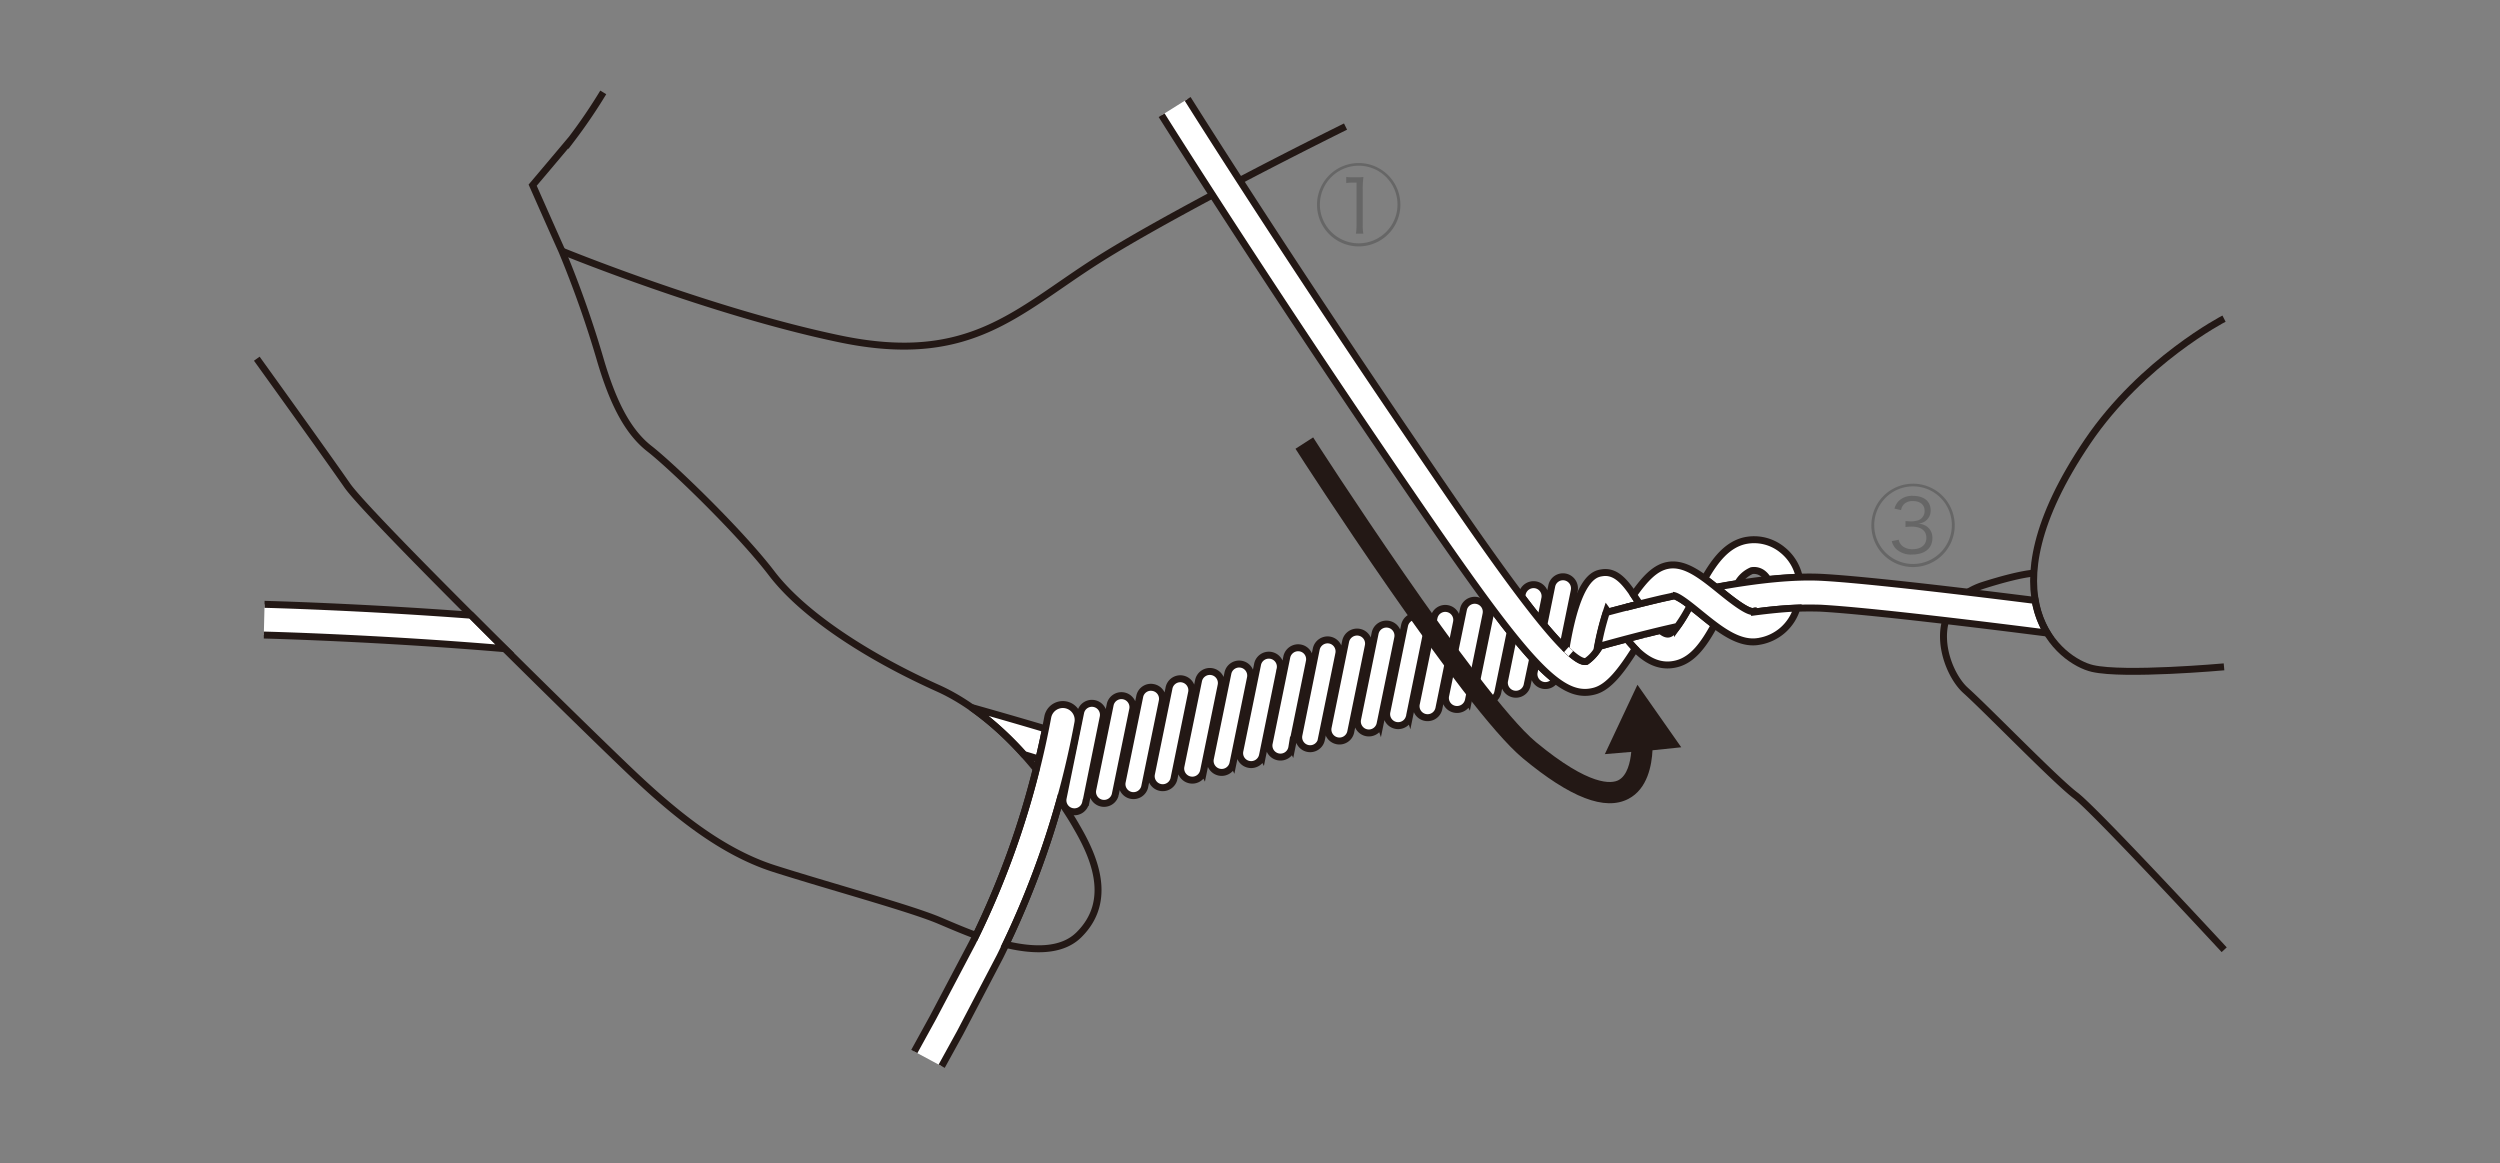 <svg xmlns="http://www.w3.org/2000/svg" viewBox="0 0 460 214"><rect x="0" y="0" width="460" height="214" fill="#808080" stroke="none"/><defs><style>.cls-2{fill:#fff}.cls-2,.cls-5{stroke:#231815}.cls-2,.cls-3,.cls-5{stroke-width:1.28px}.cls-3{fill:#231815;stroke:#fff}.cls-5{fill:none}</style></defs><g id="製品上"><path d="M359.67 96.63A7.67 7.67 0 11352 89a7.67 7.67 0 017.67 7.63zm-14.81 0a7.14 7.14 0 107.14-7.14 7.15 7.15 0 00-7.14 7.14zm4.5 2.68a2 2 0 00.79 1.24 2.87 2.87 0 001.76.5c1.57 0 2.54-.78 2.54-2.08s-.93-2.07-2.72-2.07a9.84 9.84 0 00-1.12.07v-1.09c.3 0 .72.06 1 .06a4.76 4.76 0 001.39-.22 1.79 1.79 0 001.12-1.79c0-1.06-.82-1.73-2.13-1.73a2.26 2.26 0 00-1.6.51 2 2 0 00-.59 1.15l-1.22-.27a3.43 3.43 0 01.66-1.28 3.49 3.49 0 012.76-1.07c2 0 3.24 1 3.24 2.66a2.34 2.34 0 01-1 2 2.7 2.7 0 01-1.34.46 2.89 2.89 0 011.73.58 2.52 2.52 0 01.93 2.09c0 1.85-1.41 3-3.7 3a3.92 3.92 0 01-3.07-1.12 3.17 3.17 0 01-.71-1.34zm-91.69-61.68A7.67 7.67 0 11250 30a7.67 7.67 0 017.67 7.63zm-14.81 0a7.14 7.14 0 107.14-7.14 7.15 7.15 0 00-7.14 7.14zm4.85-5.07a7.69 7.69 0 001.14.06h.88a9 9 0 001.14-.06 18.32 18.32 0 00-.13 2.25v6.65a8.94 8.94 0 00.11 1.53h-1.36a9.17 9.17 0 00.11-1.53V33.6h-.7a7.35 7.35 0 00-1.19.08z" fill="#666"/><path class="cls-2" d="M319.71 107.39a5.39 5.39 0 012.6-2.39 2.63 2.63 0 012.13.58 3.61 3.61 0 01.88 1.08c2.06-.22 4-.36 5.75-.42a8.72 8.72 0 00-3.1-5.06 8.2 8.2 0 00-6.89-1.7c-3.3.73-5.52 3.61-7.44 7 .7.49 1.39 1.06 2.11 1.63 1.35-.29 2.69-.5 3.96-.72z"/><path class="cls-2" d="M316.46 108.63c1.63 1.32 5 4.08 6.13 3.87v.17a68.16 68.16 0 0112.29-.77c8.88.47 31 3.2 41.79 4.58a17.12 17.12 0 01-2.21-6c-11.53-1.45-30.86-3.8-39.28-4.25-5-.25-11.5.36-19.47 1.82zm-267.92 8.22c.27 0 21 .53 44.33 2.51-2.06-2-4.14-4.11-6.19-6.16-20.64-1.56-37.75-2-38-2m139.73 27.64c1.12.32 2 .61 2.74.82.43-1.77.83-3.62 1.23-5.54-2.59-.78-7.43-2.2-13.61-3.94a57.45 57.45 0 019.64 8.66zm11.38 8.84L203 131.9a2.12 2.12 0 00-4.15-.86l-3.23 15.8a2.11 2.11 0 104.14.84zm5.41-1.45l3.24-15.8a2.12 2.12 0 00-4.15-.84l-3.24 15.8a2.12 2.12 0 004.15.84zm5.42-1.45l3.24-15.78a2.11 2.11 0 00-1.65-2.49 2.09 2.09 0 00-2.5 1.64l-3.24 15.79a2.12 2.12 0 004.15.85zm5.38-1.45l3.23-15.79a2.12 2.12 0 10-4.15-.84l-3.23 15.78a2.12 2.12 0 004.15.85zm5.45-1.45l3.24-15.79a2.12 2.12 0 10-4.16-.84L217.29 141a2.14 2.14 0 001.66 2.5 2.11 2.11 0 002.5-1.62zm5.42-1.45l3.23-15.79a2.12 2.12 0 00-4.15-.85l-3.24 15.78a2.12 2.12 0 004.16.86zm5.43-1.43l3.22-15.8a2.12 2.12 0 10-4.15-.84l-3.23 15.78a2.1 2.1 0 001.64 2.5 2.13 2.13 0 002.52-1.64zm5.4-1.48l3.22-15.79a2.1 2.1 0 00-1.64-2.5 2.14 2.14 0 00-2.51 1.66l-3.22 15.78a2.12 2.12 0 104.15.85zm5.41-1.45l3.23-15.79a2.12 2.12 0 00-1.64-2.5 2.14 2.14 0 00-2.51 1.66L239 135.23a2.11 2.11 0 104.14.84zm5.43-1.44l3.23-15.8a2.11 2.11 0 00-1.66-2.49 2.15 2.15 0 00-2.51 1.66l-3.22 15.8a2.12 2.12 0 004.16.85zm5.4-1.45l3.24-15.8a2.12 2.12 0 00-4.16-.85l-3.22 15.79a2.11 2.11 0 004.14.86zm5.42-1.47l3.23-15.79a2.11 2.11 0 00-1.64-2.5 2.15 2.15 0 00-2.51 1.66l-3.23 15.79a2.12 2.12 0 104.15.84zm5.41-1.44l3.23-15.79a2.11 2.11 0 10-4.14-.84l-3.24 15.78a2.12 2.12 0 104.15.85zm5.43-1.45l3.23-15.82a2.12 2.12 0 00-4.16-.85L266 128a2.12 2.12 0 001.65 2.5 2.15 2.15 0 002.55-1.68zm4.26-16.98l-3 14.68a2.11 2.11 0 104.14.85l2.28-11.08c-1.07-1.29-2.2-2.82-3.42-4.45zm4.04 5.25l-1.63 8a2.12 2.12 0 104.15.84l1-4.74a92.927 92.927 0 01-3.52-4.1zm4.93-2.91l.82-4.06a2.12 2.12 0 00-1.64-2.5 2.14 2.14 0 00-2.52 1.66l-.08.51c1.18 1.57 2.34 3.07 3.42 4.39zm4.14 4.72l2.09-10.22a2.13 2.13 0 00-1.65-2.51 2.11 2.11 0 00-2.49 1.66l-1.46 7.17q1.94 2.28 3.51 3.9zm-4.92 2.98l-.36 1.74a2.1 2.1 0 003.86 1.5 31.49 31.49 0 01-3.5-3.24zm25.79.27c3.1-.76 5.11-3.68 7-7.13-.84-.63-1.69-1.32-2.52-2-.56-.46-1.27-1-2-1.57-1.25 2.34-2.77 4.94-3.85 5.2-.46.11-1-.18-1.57-.66-2.17.52-4.28 1.06-6.21 1.57 2.35 3 5.3 5.54 9.15 4.59z"/><path class="cls-3" d="M302.56 116.72s0 .01 0 0z"/><path class="cls-2" d="M213.74 21.2c.16.26 16.9 26.94 40.45 61.62 25.56 37.61 32.25 46.22 39.19 44.34 2.7-.71 5-3.86 7.5-7.78-.55-.58-1.07-1.17-1.56-1.8-1.75.46-3.44.9-4.91 1.32a9.61 9.61 0 01-2.53 2.8c-3.8.94-19.31-21.9-33-42.06-23.51-34.58-40.18-61.18-40.35-61.44"/><path class="cls-2" d="M291.88 121.7a7 7 0 001.94-2 51.21 51.21 0 011.84-7.42c.08.11.18.23.25.34 1.8-.48 3.74-1 5.78-1.5-.06-.09-.14-.21-.2-.32-2.08-3.16-3.87-5.89-6.77-5.4-1.23.2-4.43.77-6.59 14 1.67 1.6 2.97 2.5 3.75 2.3z"/><path class="cls-3" d="M288.21 119.51c.29.26.55.51.82.74-.27-.25-.53-.48-.82-.74z"/><path class="cls-2" d="M294 119c3.58-1 8.16-2.24 13.12-3.39l1.54-.35a28.57 28.57 0 002.32-3.82 11.93 11.93 0 00-2.93-1.83l-2.21.49c-3.72.88-7.23 1.78-10.28 2.6A49 49 0 00294 119z"/><path class="cls-2" d="M322.59 112.5c-1.1.21-4.5-2.55-6.13-3.87-3.3-2.66-6.39-5.18-9.56-4.6-2.27.4-4.15 2.33-6.32 5.42.29.45.6.9.91 1.35.06.11.14.23.2.32l-2.51.64c2.08-.54 4.32-1.09 6.61-1.63l2-.43a1.13 1.13 0 01.22-.14h-.18c.94 0 3.53 2.17 5.1 3.44 3.47 2.81 7.08 5.72 10.78 5a8.74 8.74 0 006.93-6.12c-2.37.1-5 .36-8 .75z"/><path d="M309.35 137.5l-8.06-11.5-6 12.76 4.86-.41c-.17 1.91-.74 4.35-2.35 5.2-1.24.64-5.21 1.25-15.18-7-10.51-8.75-40.74-55.59-41-56.07l-3.25 2.09c1.25 2 30.86 47.83 41.82 56.94 8.78 7.29 15.14 9.73 19.44 7.48 3.56-1.85 4.3-6.3 4.43-8.94z" fill="#231815"/><path class="cls-2" d="M173.27 196.18l3.38-6.14L184 176a164.37 164.37 0 0014.33-43 2.82 2.82 0 00-5.54-1.08 159.14 159.14 0 01-13.89 41.59l-7.22 13.7-3.45 6.27"/><path class="cls-5" d="M195 147.29a160.06 160.06 0 01-9.95 26.48c5.11 1.22 10.35 1.37 13.51-1.81 6.31-6.28 2.71-14.38-.43-19.76-.67-1.2-1.75-2.95-3.13-4.91zM103.4 46.2s27.4 11.22 51.2 16.17S187 57.42 201.77 48c5.64-3.59 13.6-8 21.34-12.14m5.01-2.65c10.54-5.53 19.46-9.92 19.46-9.92"/><path class="cls-5" d="M47.25 66s12.59 17.48 16.63 23.31 46.7 47.62 53.44 53.9 15.27 13.48 25.15 16.63 24.69 7.19 30.11 9.43c1.66.69 4.18 1.81 7 2.85a155.09 155.09 0 0011.08-30.62c-4.58-5.58-10.78-11.6-18.13-14.89-13-5.85-24.72-13.48-30.55-21.12s-18.41-19.76-22.46-22.91-6.73-8.53-9-16.17a193.43 193.43 0 00-7.12-20.21c-1.8-4-5.39-12.13-5.39-12.13s4.94-5.84 7.19-8.53A98.39 98.39 0 00111 17m247 97.18c-1.39 4.81 1.12 10.58 3.69 12.87 4 3.59 16.62 16.62 20.21 19.31s27.35 28.39 27.35 28.39m-34.84-69.3s-2.46 0-9.61 2.28a12.74 12.74 0 00-2.7 1.25"/><path class="cls-5" d="M409.22 122.7s-18.36 1.65-24.2.3-20.66-12.57-.9-41.77c10.07-14.86 25.1-22.6 25.1-22.6"/></g></svg>